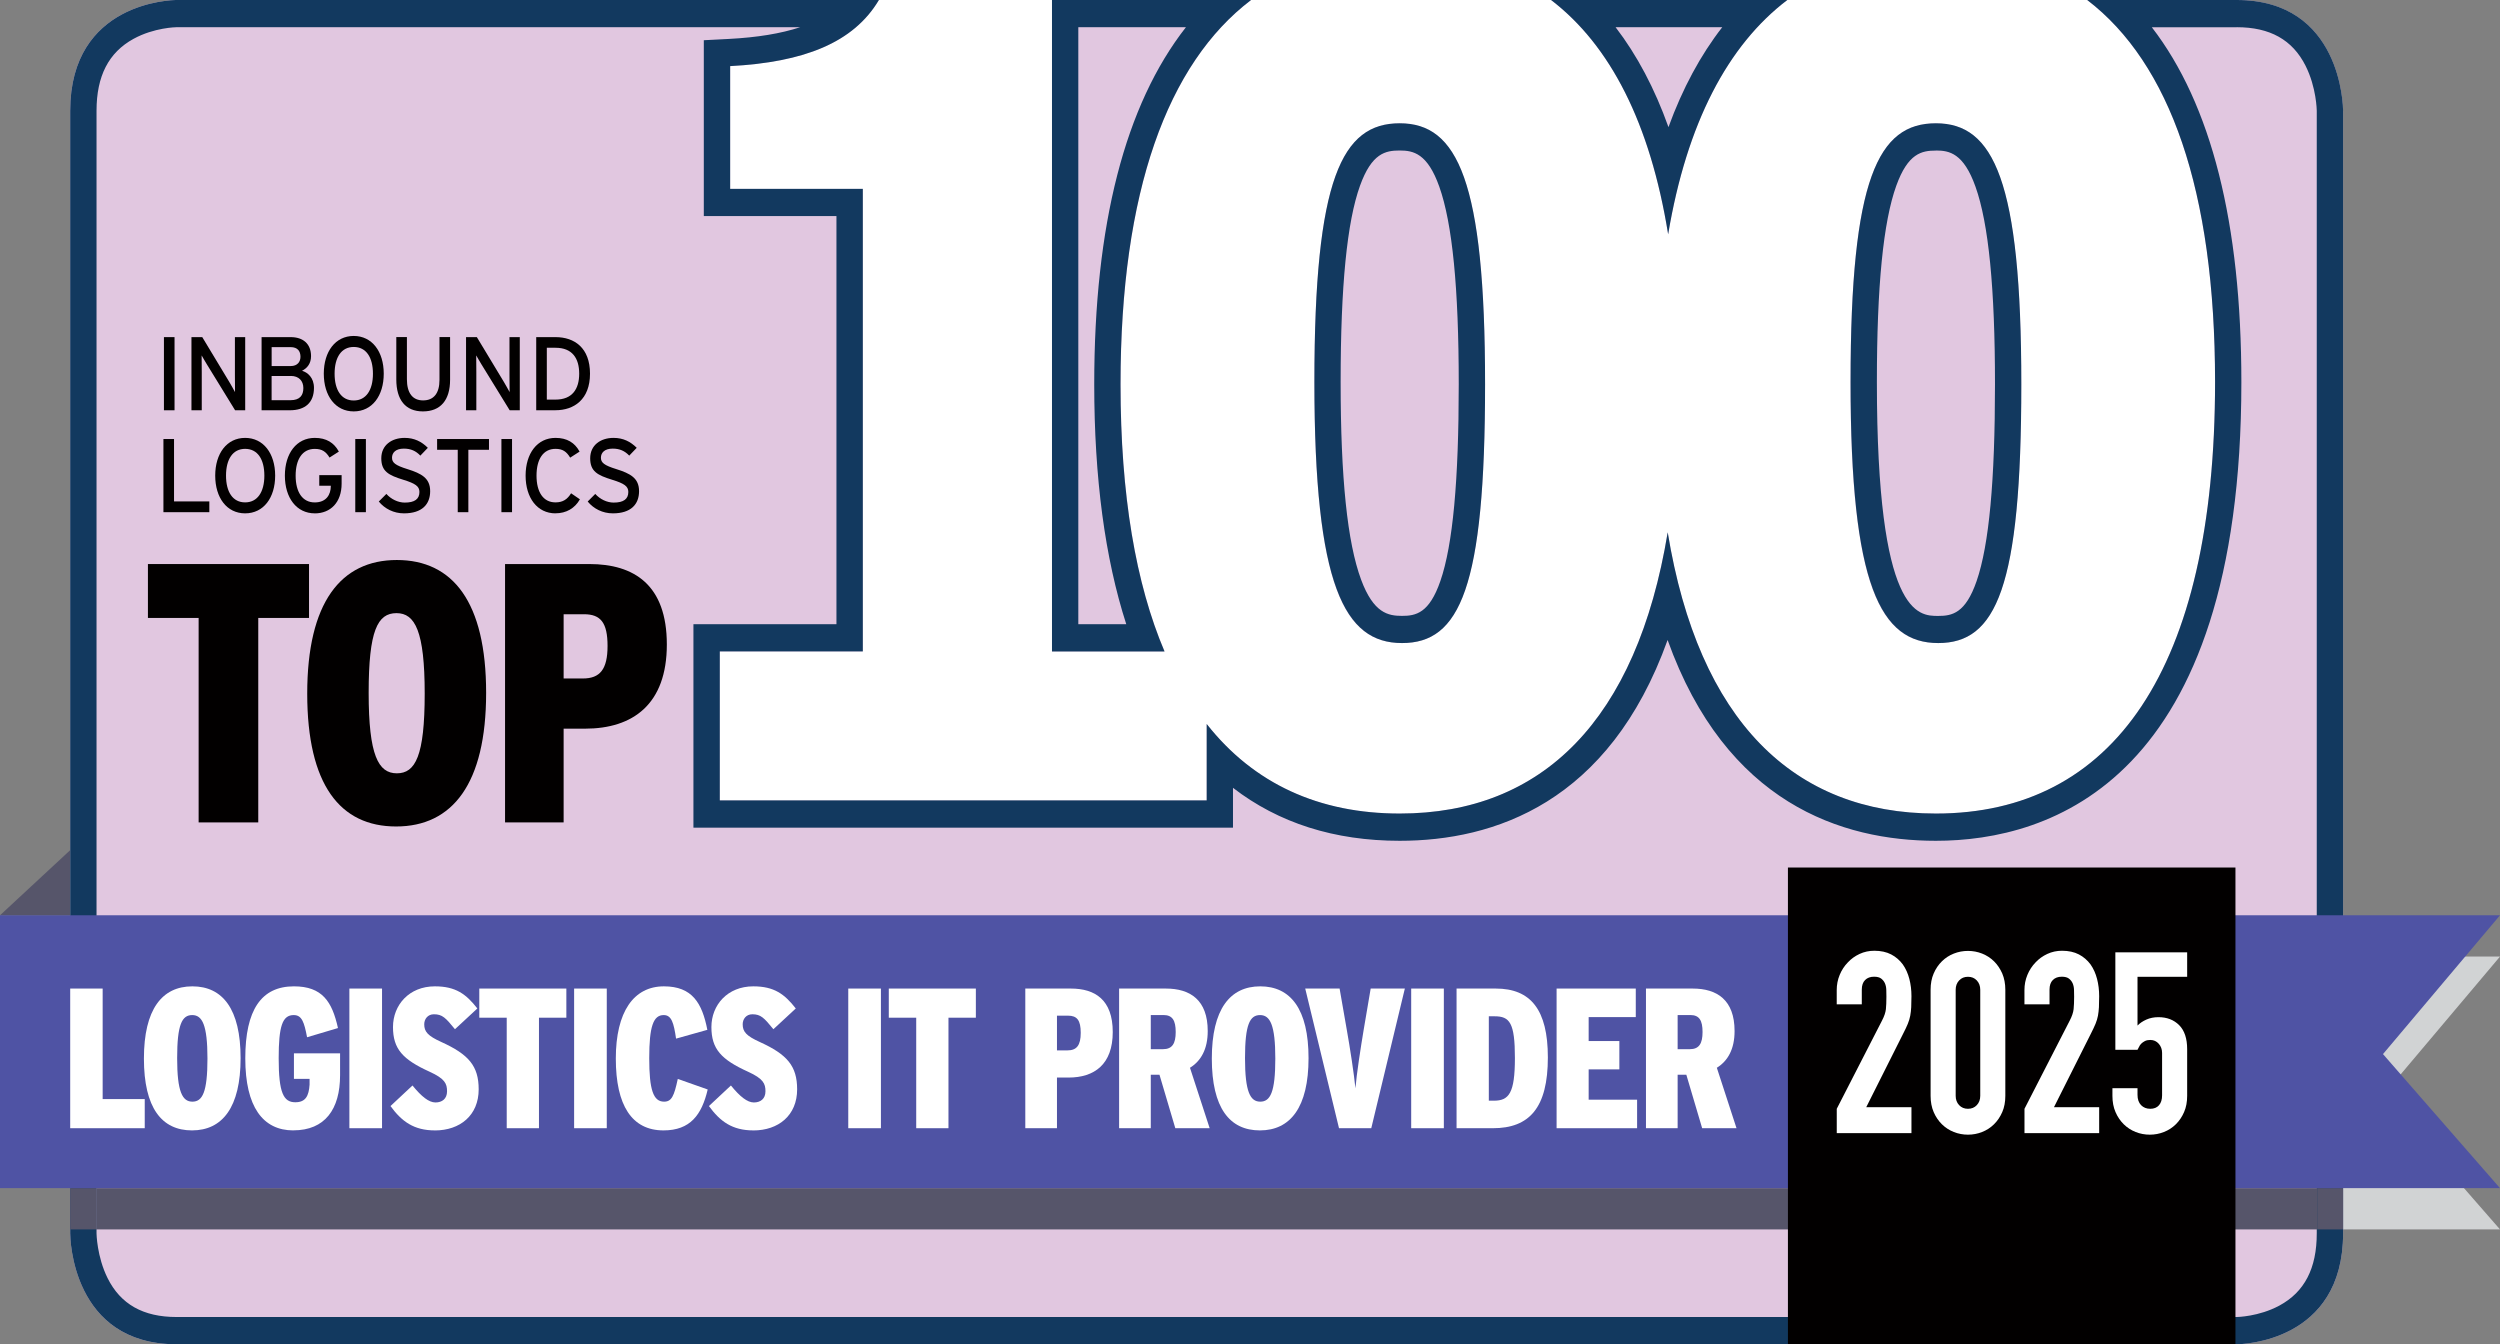 <svg xmlns="http://www.w3.org/2000/svg" width="199" height="107" viewBox="0 0 199 107" fill="none"><rect x="0" y="0" width="199" height="107" fill="#808080" stroke="none"/><g clip-path="url(#clip0_2615_413)"><path d="M177.942 0H52.645V67.802H177.942V0Z" fill="white"></path><path d="M92.698 51.854H83.741V0H99.587C92.934 5.056 89.199 15.237 89.199 30.595C89.199 39.399 90.413 46.474 92.701 51.851L92.698 51.854Z" fill="#E1C7E0"></path><path d="M104.623 30.406C104.623 14.178 106.824 9.814 111.416 9.814C116.008 9.814 118.209 14.367 118.209 30.595C118.209 46.823 116.191 51.187 111.599 51.187C107.007 51.187 104.623 46.727 104.623 30.406Z" fill="#E1C7E0"></path><path d="M123.465 0H142.267C137.523 3.603 134.263 9.814 132.782 18.65C131.354 9.808 128.172 3.603 123.462 0H123.465Z" fill="#E1C7E0"></path><path d="M147.302 30.406C147.302 14.178 149.506 9.814 154.095 9.814C158.683 9.814 160.891 14.367 160.891 30.595C160.891 46.823 158.87 51.187 154.278 51.187C149.686 51.187 147.299 46.727 147.299 30.406H147.302Z" fill="#E1C7E0"></path><path d="M199 97.862H180.043V76.142H199L189.686 87.188L199 97.862Z" fill="#D1D3D4"></path><path d="M5.588 67.672V72.857H0L5.588 67.672Z" fill="#56556A"></path><path d="M94.4 2.166C89.553 8.358 87.101 17.887 87.101 30.595C87.101 38.035 87.957 44.44 89.65 49.685H85.834V2.166H94.4ZM99.584 0H83.738V51.854H92.695C90.407 46.477 89.193 39.402 89.193 30.599C89.193 15.24 92.931 5.06 99.581 0.003L99.584 0Z" fill="#12395F"></path><path d="M111.419 11.98C112.496 11.98 113.626 12.201 114.57 14.864C115.61 17.797 116.116 22.94 116.116 30.595C116.116 38.251 115.65 43.365 114.654 46.249C113.769 48.812 112.704 49.024 111.599 49.024C110.494 49.024 109.333 48.803 108.345 46.143C107.249 43.188 106.715 38.042 106.715 30.406C106.715 22.77 107.221 17.662 108.258 14.781C109.19 12.195 110.283 11.98 111.413 11.98M111.419 9.814C106.827 9.814 104.626 14.181 104.626 30.406C104.626 46.631 107.013 51.187 111.602 51.187C116.191 51.187 118.212 46.82 118.212 30.595C118.212 14.37 116.011 9.814 111.419 9.814Z" fill="#12395F"></path><path d="M137.091 2.166C135.362 4.386 133.931 7.039 132.81 10.119C131.711 7.039 130.304 4.383 128.6 2.166H137.091ZM142.266 0H123.465C128.175 3.603 131.357 9.808 132.785 18.65C134.266 9.814 137.526 3.606 142.27 0H142.266Z" fill="#12395F"></path><path d="M154.098 11.98C155.175 11.98 156.305 12.201 157.252 14.868C158.295 17.8 158.801 22.943 158.801 30.598C158.801 38.254 158.335 43.368 157.339 46.252C156.454 48.816 155.389 49.028 154.284 49.028C152.697 49.028 149.4 49.028 149.4 30.412C149.4 22.78 149.906 17.669 150.943 14.787C151.875 12.201 152.968 11.986 154.098 11.986M154.098 9.814C149.509 9.814 147.305 14.181 147.305 30.406C147.305 46.631 149.692 51.187 154.284 51.187C158.876 51.187 160.897 46.82 160.897 30.595C160.897 14.37 158.692 9.814 154.101 9.814H154.098Z" fill="#12395F"></path><path d="M186.51 8.82V98.18C186.51 106.862 178.388 107 178.046 107.003H14.054C5.721 107.003 5.591 98.54 5.588 98.18V8.82C5.588 0.138 13.71 0 14.054 0H69.959C67.941 3.401 63.992 4.954 58.118 5.262V15.034H68.677V51.854H57.292V63.715H96.05V57.632C99.804 62.4 105.01 64.761 111.415 64.761C122.762 64.761 130.276 57.334 132.747 42.377C135.209 57.405 142.781 64.761 154.094 64.761C168.146 64.761 176.317 53.375 176.317 30.409C176.317 15.14 172.716 5.031 166.14 0.003H178.043C186.373 0.003 186.507 8.464 186.507 8.823L186.51 8.82Z" fill="#E1C7E0"></path><path d="M178.046 2.166C180.688 2.166 182.48 3.167 183.52 5.23C184.395 6.962 184.414 8.804 184.414 8.82V98.18C184.414 100.965 183.439 102.845 181.437 103.926C179.794 104.812 178.05 104.834 178.046 104.834H14.054C11.397 104.834 9.599 103.82 8.562 101.735C7.708 100.015 7.684 98.183 7.684 98.18V8.82C7.684 6.051 8.646 4.181 10.627 3.093C12.281 2.185 14.039 2.166 14.054 2.166H63.694C62.157 2.673 60.276 2.981 58.013 3.099L56.023 3.202V17.2H66.581V49.688H55.197V65.881H98.146V62.711C101.778 65.512 106.221 66.927 111.415 66.927C118.894 66.927 128.081 63.931 132.741 50.943C137.391 63.931 146.597 66.927 154.094 66.927C163.175 66.927 178.413 62.182 178.413 30.409C178.413 17.768 176.019 8.303 171.285 2.169H178.043M178.046 0H166.143C172.719 5.031 176.32 15.137 176.32 30.406C176.32 53.372 168.149 64.758 154.097 64.758C142.781 64.758 135.209 57.398 132.75 42.373C130.279 57.331 122.769 64.758 111.418 64.758C105.013 64.758 99.807 62.4 96.053 57.629V63.712H57.295V51.851H68.68V15.034H58.121V5.262C63.995 4.954 67.941 3.401 69.962 0H14.054C13.71 0 5.588 0.138 5.588 8.82V98.18C5.588 98.54 5.721 107.003 14.054 107.003H178.046C178.388 107.003 186.51 106.862 186.51 98.18V8.82C186.51 8.461 186.376 0 178.046 0Z" fill="#12395F"></path><path d="M184.451 94.577H7.684V97.862H184.451V94.577Z" fill="#56556A"></path><path d="M7.684 94.577H5.588V97.862H7.684V94.577Z" fill="#56556A"></path><path d="M186.511 94.577H184.452V97.862H186.511V94.577Z" fill="#56556A"></path><path d="M20.558 49.188V65.464H15.811V49.188H11.775V44.898H24.598V49.188H20.561H20.558Z" fill="#020000"></path><path d="M31.534 65.788C27.069 65.788 24.455 62.467 24.455 55.213C24.455 47.959 27.128 44.577 31.59 44.577C36.051 44.577 38.696 47.927 38.696 55.152C38.696 62.377 36.023 65.788 31.53 65.788H31.534ZM31.562 48.806C30.056 48.806 29.345 50.185 29.345 55.152C29.345 60.119 30.112 61.556 31.59 61.556C33.067 61.556 33.806 60.176 33.806 55.21C33.806 50.243 33.039 48.806 31.562 48.806Z" fill="#020000"></path><path d="M46.57 58.002H44.865V65.464H40.202V44.898H46.911C50.466 44.898 53.08 46.544 53.08 51.302C53.08 56.06 50.379 58.002 46.57 58.002ZM46.486 48.896H44.865V54.007H46.399C47.765 54.007 48.361 53.272 48.361 51.421C48.361 49.57 47.821 48.893 46.486 48.893V48.896Z" fill="#020000"></path><path d="M13.049 32.658V26.835H13.893V32.658H13.049Z" fill="#020000"></path><path d="M18.714 32.658L16.47 29.007C16.333 28.792 16.141 28.442 16.05 28.292C16.05 28.506 16.06 29.315 16.06 29.639V32.658H15.24V26.835H16.1L18.242 30.387C18.388 30.627 18.627 31.06 18.708 31.211C18.708 30.996 18.699 30.162 18.699 29.838V26.835H19.518V32.658H18.714Z" fill="#020000"></path><path d="M23.061 32.658H20.822V26.835H23.141C24.122 26.835 24.759 27.368 24.759 28.349C24.759 28.94 24.455 29.305 24.042 29.514C24.486 29.639 24.992 30.063 24.992 30.871C24.992 32.052 24.29 32.658 23.061 32.658ZM23.135 27.634H21.623V29.139H23.135C23.691 29.139 23.918 28.782 23.918 28.398C23.918 27.964 23.7 27.631 23.135 27.631V27.634ZM23.151 29.928H21.62V31.856H23.126C23.874 31.856 24.147 31.465 24.147 30.89C24.147 30.316 23.784 29.925 23.151 29.925V29.928Z" fill="#020000"></path><path d="M28.156 32.748C26.7 32.748 25.774 31.51 25.774 29.745C25.774 27.981 26.7 26.742 28.156 26.742C29.612 26.742 30.546 27.981 30.546 29.745C30.546 31.51 29.621 32.748 28.156 32.748ZM28.156 27.618C27.175 27.618 26.634 28.443 26.634 29.748C26.634 31.054 27.175 31.879 28.156 31.879C29.137 31.879 29.686 31.054 29.686 29.748C29.686 28.443 29.146 27.618 28.156 27.618Z" fill="#020000"></path><path d="M33.663 32.748C32.269 32.748 31.546 31.818 31.546 30.21V26.832H32.39V30.185C32.39 31.282 32.834 31.872 33.679 31.872C34.523 31.872 34.983 31.308 34.983 30.243V26.832H35.827V30.227C35.827 31.856 35.063 32.748 33.663 32.748Z" fill="#020000"></path><path d="M40.571 32.658L38.326 29.007C38.19 28.792 37.997 28.442 37.907 28.292C37.907 28.506 37.916 29.315 37.916 29.639V32.658H37.097V26.835H37.957L40.099 30.387C40.245 30.627 40.484 31.06 40.565 31.211C40.565 30.996 40.555 30.162 40.555 29.838V26.835H41.375V32.658H40.571Z" fill="#020000"></path><path d="M44.219 32.658H42.683V26.835H44.219C45.731 26.835 46.964 27.692 46.964 29.745C46.964 31.798 45.691 32.655 44.219 32.655V32.658ZM44.219 27.682H43.527V31.808H44.219C45.554 31.808 46.104 30.967 46.104 29.745C46.104 28.523 45.557 27.682 44.219 27.682Z" fill="#020000"></path><path d="M13.009 40.77V34.946H13.853V39.913H16.663V40.77H13.009Z" fill="#020000"></path><path d="M19.512 40.863C18.056 40.863 17.131 39.624 17.131 37.859C17.131 36.095 18.056 34.856 19.512 34.856C20.968 34.856 21.903 36.095 21.903 37.859C21.903 39.624 20.977 40.863 19.512 40.863ZM19.512 35.729C18.531 35.729 17.991 36.554 17.991 37.859C17.991 39.165 18.531 39.99 19.512 39.99C20.493 39.99 21.043 39.165 21.043 37.859C21.043 36.554 20.503 35.729 19.512 35.729Z" fill="#020000"></path><path d="M25.057 40.863C23.601 40.863 22.676 39.624 22.676 37.859C22.676 36.095 23.601 34.856 25.057 34.856C25.976 34.856 26.588 35.238 26.973 35.947L26.231 36.422C25.942 35.947 25.634 35.732 25.054 35.732C24.073 35.732 23.533 36.557 23.533 37.863C23.533 39.169 24.073 39.993 25.054 39.993C25.973 39.993 26.333 39.371 26.333 38.687V38.662H25.414V37.821H27.193V38.495C27.193 39.993 26.308 40.866 25.051 40.866L25.057 40.863Z" fill="#020000"></path><path d="M28.28 40.77V34.946H29.125V40.77H28.28Z" fill="#020000"></path><path d="M32.158 40.863C31.338 40.863 30.627 40.497 30.152 39.922L30.755 39.316C31.133 39.74 31.689 40.006 32.22 40.006C33.009 40.006 33.387 39.724 33.387 39.159C33.387 38.71 33.058 38.485 32.114 38.193C30.922 37.827 30.351 37.519 30.351 36.48C30.351 35.44 31.171 34.856 32.211 34.856C32.974 34.856 33.555 35.148 34.055 35.646L33.459 36.268C33.105 35.893 32.701 35.71 32.145 35.71C31.484 35.71 31.205 36.044 31.205 36.435C31.205 36.826 31.462 37.041 32.437 37.343C33.549 37.693 34.241 38.058 34.241 39.098C34.241 40.138 33.599 40.863 32.158 40.863Z" fill="#020000"></path><path d="M37.281 35.803V40.77H36.436V35.803H34.794V34.946H38.923V35.803H37.281Z" fill="#020000"></path><path d="M39.913 40.77V34.946H40.758V40.77H39.913Z" fill="#020000"></path><path d="M44.219 40.863C42.763 40.863 41.838 39.624 41.838 37.859C41.838 36.095 42.763 34.856 44.219 34.856C45.138 34.856 45.75 35.238 46.135 35.947L45.386 36.429C45.098 35.954 44.8 35.729 44.219 35.729C43.238 35.729 42.707 36.554 42.707 37.859C42.707 39.165 43.238 39.99 44.219 39.99C44.806 39.99 45.169 39.74 45.458 39.265L46.16 39.746C45.756 40.462 45.073 40.859 44.219 40.859V40.863Z" fill="#020000"></path><path d="M48.786 40.863C47.966 40.863 47.255 40.497 46.78 39.922L47.383 39.316C47.761 39.74 48.317 40.006 48.848 40.006C49.636 40.006 50.015 39.724 50.015 39.159C50.015 38.71 49.686 38.485 48.742 38.193C47.55 37.827 46.979 37.519 46.979 36.48C46.979 35.44 47.799 34.856 48.839 34.856C49.602 34.856 50.183 35.148 50.683 35.646L50.087 36.268C49.733 35.893 49.329 35.71 48.773 35.71C48.112 35.71 47.833 36.044 47.833 36.435C47.833 36.826 48.09 37.041 49.065 37.343C50.177 37.693 50.869 38.058 50.869 39.098C50.869 40.138 50.226 40.863 48.786 40.863Z" fill="#020000"></path><path d="M199 94.577H0V72.856H199L189.686 83.906L199 94.577Z" fill="#4F53A4"></path><path d="M5.588 89.806V78.689H8.171V87.487H11.521V89.806H5.588Z" fill="white"></path><path d="M15.284 89.98C12.872 89.98 11.456 88.186 11.456 84.262C11.456 80.338 12.9 78.513 15.312 78.513C17.724 78.513 19.152 80.322 19.152 84.23C19.152 88.138 17.709 89.98 15.281 89.98H15.284ZM15.3 80.8C14.486 80.8 14.101 81.548 14.101 84.23C14.101 86.912 14.517 87.692 15.315 87.692C16.113 87.692 16.514 86.944 16.514 84.262C16.514 81.58 16.098 80.8 15.3 80.8Z" fill="white"></path><path d="M23.353 89.98C20.926 89.98 19.525 88.106 19.525 84.246C19.525 80.386 20.801 78.513 23.397 78.513C25.657 78.513 26.439 79.735 26.902 81.833L24.443 82.565C24.213 81.359 24.027 80.8 23.381 80.8C22.475 80.8 22.183 81.689 22.183 84.246C22.183 86.993 22.568 87.74 23.506 87.74C24.334 87.74 24.58 87.233 24.642 86.341V85.879H23.397V83.845H27.07V85.594C27.07 88.292 25.871 89.976 23.35 89.976L23.353 89.98Z" fill="white"></path><path d="M27.811 89.806V78.689H30.41V89.806H27.811Z" fill="white"></path><path d="M34.616 89.98C32.94 89.98 31.974 89.264 31.083 88.042L32.834 86.405C33.557 87.294 34.141 87.756 34.663 87.756C35.184 87.756 35.585 87.471 35.585 86.867C35.585 86.264 35.417 85.866 34.2 85.311C32.064 84.342 31.282 83.502 31.282 81.753C31.282 80.005 32.558 78.513 34.616 78.513C36.277 78.513 37.106 79.132 37.997 80.274L36.215 81.926C35.476 81.022 35.215 80.736 34.538 80.736C34.048 80.736 33.769 81.118 33.769 81.532C33.769 82.119 34.045 82.453 35.138 82.947C37.305 83.932 38.103 84.853 38.103 86.71C38.103 88.789 36.612 89.983 34.613 89.983L34.616 89.98Z" fill="white"></path><path d="M42.902 81.009V89.806H40.335V81.009H38.152V78.689H45.082V81.009H42.899H42.902Z" fill="white"></path><path d="M45.7 89.806V78.689H48.299V89.806H45.7Z" fill="white"></path><path d="M52.816 89.98C50.295 89.98 49.019 87.993 49.019 84.262C49.019 80.531 50.447 78.513 52.847 78.513C55.107 78.513 55.889 79.847 56.305 81.975L53.815 82.674C53.632 81.436 53.461 80.8 52.831 80.8C52.002 80.8 51.679 81.705 51.679 84.23C51.679 86.755 52.002 87.692 52.862 87.692C53.461 87.692 53.66 87.246 53.952 85.882L56.333 86.723C55.858 88.741 54.948 89.98 52.812 89.98H52.816Z" fill="white"></path><path d="M59.963 89.98C58.286 89.98 57.321 89.264 56.43 88.042L58.181 86.405C58.904 87.294 59.488 87.756 60.009 87.756C60.531 87.756 60.931 87.471 60.931 86.867C60.931 86.264 60.764 85.866 59.547 85.311C57.411 84.342 56.628 83.502 56.628 81.753C56.628 80.005 57.904 78.513 59.963 78.513C61.624 78.513 62.453 79.132 63.344 80.274L61.562 81.926C60.823 81.022 60.562 80.736 59.885 80.736C59.395 80.736 59.118 81.118 59.118 81.532C59.118 82.119 59.395 82.453 60.487 82.947C62.654 83.932 63.452 84.853 63.452 86.71C63.452 88.789 61.962 89.983 59.963 89.983V89.98Z" fill="white"></path><path d="M67.522 89.806V78.689H70.121V89.806H67.522Z" fill="white"></path><path d="M75.498 81.009V89.806H72.931V81.009H70.748V78.689H77.678V81.009H75.495H75.498Z" fill="white"></path><path d="M85.057 85.774H84.135V89.806H81.614V78.689H85.24C87.162 78.689 88.575 79.578 88.575 82.151C88.575 84.724 87.116 85.774 85.054 85.774H85.057ZM85.011 80.849H84.135V83.611H84.964C85.703 83.611 86.026 83.213 86.026 82.212C86.026 81.211 85.734 80.846 85.011 80.846V80.849Z" fill="white"></path><path d="M93.555 89.806L92.294 85.549H91.602V89.806H89.081V78.689H92.8C94.738 78.689 96.135 79.594 96.135 82.071C96.135 83.515 95.598 84.452 94.722 84.994L96.29 89.806H93.555ZM92.617 80.801H91.602V83.515H92.571C93.31 83.515 93.586 83.069 93.586 82.148C93.586 81.227 93.325 80.797 92.617 80.797V80.801Z" fill="white"></path><path d="M100.286 89.98C97.874 89.98 96.461 88.186 96.461 84.262C96.461 80.338 97.905 78.513 100.317 78.513C102.729 78.513 104.16 80.322 104.16 84.23C104.16 88.138 102.717 89.98 100.289 89.98H100.286ZM100.301 80.8C99.488 80.8 99.103 81.548 99.103 84.23C99.103 86.912 99.519 87.692 100.317 87.692C101.115 87.692 101.515 86.944 101.515 84.262C101.515 81.58 101.099 80.8 100.301 80.8Z" fill="white"></path><path d="M109.153 89.806H106.585L103.896 78.689H106.632L107.2 81.946C107.461 83.406 107.783 85.504 107.892 86.63C107.985 85.504 108.308 83.406 108.553 81.946L109.106 78.689H111.826L109.153 89.806Z" fill="white"></path><path d="M112.331 89.806V78.689H114.93V89.806H112.331Z" fill="white"></path><path d="M118.833 89.806H115.942V78.689H119.063C121.844 78.689 123.21 80.374 123.21 84.169C123.21 88.17 121.751 89.806 118.83 89.806H118.833ZM118.972 80.897H118.51V87.615H118.91C120.109 87.615 120.587 87.028 120.587 84.218C120.587 81.407 120.171 80.897 118.972 80.897Z" fill="white"></path><path d="M123.905 89.806V78.689H130.208V80.961H126.457V82.867H128.901V85.122H126.457V87.535H130.313V89.806H123.905Z" fill="white"></path><path d="M135.492 89.806L134.232 85.549H133.54V89.806H131.019V78.689H134.738C136.675 78.689 138.072 79.594 138.072 82.071C138.072 83.515 137.535 84.452 136.66 84.994L138.227 89.806H135.492ZM134.555 80.801H133.54V83.515H134.508C135.247 83.515 135.523 83.069 135.523 82.148C135.523 81.227 135.263 80.797 134.555 80.797V80.801Z" fill="white"></path><path d="M177.942 69.055H142.319V107H177.942V69.055Z" fill="#020000"></path><path d="M146.206 90.201V88.26L149.804 81.246C149.988 80.897 150.09 80.588 150.118 80.325C150.143 80.062 150.158 79.735 150.158 79.344C150.158 79.17 150.155 78.984 150.149 78.789C150.143 78.593 150.106 78.423 150.04 78.272C149.975 78.124 149.876 77.999 149.745 77.897C149.615 77.797 149.426 77.746 149.177 77.746C148.876 77.746 148.64 77.832 148.463 78.009C148.286 78.185 148.199 78.439 148.199 78.776V79.947H146.203V78.814C146.203 78.384 146.281 77.98 146.439 77.602C146.594 77.223 146.812 76.892 147.085 76.61C147.346 76.328 147.659 76.103 148.022 75.933C148.389 75.763 148.78 75.68 149.196 75.68C149.718 75.68 150.165 75.779 150.537 75.972C150.91 76.167 151.217 76.434 151.465 76.77C151.701 77.107 151.872 77.492 151.984 77.922C152.096 78.352 152.152 78.811 152.152 79.296C152.152 79.645 152.145 79.94 152.133 80.175C152.121 80.412 152.093 80.637 152.055 80.852C152.015 81.067 151.95 81.281 151.86 81.5C151.77 81.718 151.646 81.978 151.487 82.289L148.553 88.132H152.152V90.195H146.206V90.201Z" fill="white"></path><path d="M153.676 78.782C153.676 78.298 153.757 77.865 153.921 77.489C154.082 77.111 154.303 76.79 154.576 76.52C154.849 76.251 155.166 76.045 155.526 75.904C155.883 75.763 156.259 75.692 156.65 75.692C157.041 75.692 157.417 75.763 157.774 75.904C158.131 76.045 158.448 76.251 158.724 76.52C158.997 76.79 159.214 77.114 159.379 77.489C159.54 77.868 159.624 78.298 159.624 78.782V87.23C159.624 87.714 159.544 88.147 159.379 88.523C159.214 88.901 158.997 89.222 158.724 89.492C158.451 89.761 158.134 89.966 157.774 90.108C157.414 90.249 157.041 90.32 156.65 90.32C156.259 90.32 155.883 90.249 155.526 90.108C155.166 89.966 154.852 89.761 154.576 89.492C154.303 89.222 154.082 88.898 153.921 88.523C153.757 88.144 153.676 87.714 153.676 87.23V78.782ZM155.672 87.23C155.672 87.525 155.762 87.772 155.945 87.968C156.128 88.163 156.361 88.26 156.65 88.26C156.939 88.26 157.172 88.163 157.355 87.968C157.538 87.772 157.628 87.525 157.628 87.23V78.782C157.628 78.487 157.538 78.24 157.355 78.044C157.172 77.848 156.939 77.752 156.65 77.752C156.361 77.752 156.128 77.848 155.945 78.044C155.762 78.24 155.672 78.487 155.672 78.782V87.23Z" fill="white"></path><path d="M161.149 90.201V88.26L164.747 81.246C164.93 80.897 165.032 80.588 165.06 80.325C165.085 80.062 165.101 79.735 165.101 79.344C165.101 79.17 165.098 78.984 165.091 78.789C165.085 78.593 165.048 78.423 164.983 78.272C164.918 78.124 164.818 77.999 164.688 77.897C164.557 77.797 164.368 77.746 164.12 77.746C163.819 77.746 163.583 77.832 163.406 78.009C163.229 78.185 163.142 78.439 163.142 78.776V79.947H161.146V78.814C161.146 78.384 161.223 77.98 161.381 77.602C161.537 77.223 161.754 76.892 162.027 76.61C162.288 76.328 162.602 76.103 162.965 75.933C163.331 75.763 163.722 75.68 164.138 75.68C164.66 75.68 165.107 75.779 165.48 75.972C165.852 76.167 166.159 76.434 166.408 76.77C166.644 77.107 166.815 77.492 166.926 77.922C167.038 78.352 167.094 78.811 167.094 79.296C167.094 79.645 167.088 79.94 167.075 80.175C167.063 80.412 167.035 80.637 166.998 80.852C166.957 81.067 166.892 81.281 166.802 81.5C166.712 81.718 166.588 81.978 166.43 82.289L163.496 88.132H167.094V90.195H161.149V90.201Z" fill="white"></path><path d="M174.098 75.811V77.752H170.146V81.634C170.329 81.445 170.562 81.288 170.85 81.159C171.136 81.031 171.456 80.967 171.81 80.967C172.487 80.967 173.039 81.179 173.461 81.602C173.884 82.026 174.098 82.664 174.098 83.511V87.23C174.098 87.714 174.017 88.147 173.853 88.523C173.688 88.901 173.471 89.222 173.198 89.492C172.924 89.761 172.608 89.966 172.248 90.108C171.887 90.249 171.515 90.32 171.124 90.32C170.732 90.32 170.357 90.249 170 90.108C169.64 89.966 169.326 89.761 169.05 89.492C168.777 89.222 168.556 88.898 168.395 88.523C168.23 88.144 168.149 87.714 168.149 87.23V86.623H170.146V87.15C170.146 87.499 170.239 87.772 170.428 87.968C170.618 88.163 170.863 88.26 171.161 88.26C171.459 88.26 171.692 88.167 171.856 87.977C172.021 87.788 172.102 87.525 172.102 87.188V83.813C172.102 83.531 172.015 83.287 171.838 83.085C171.661 82.882 171.437 82.78 171.164 82.78C170.993 82.78 170.85 82.809 170.732 82.87C170.614 82.93 170.518 83.001 170.438 83.081C170.357 83.162 170.301 83.251 170.261 83.344C170.195 83.466 170.155 83.54 170.143 83.566H168.382V75.805H174.095L174.098 75.811Z" fill="white"></path></g><defs><clipPath id="clip0_2615_413"><rect width="199" height="107" fill="white"></rect></clipPath></defs></svg>